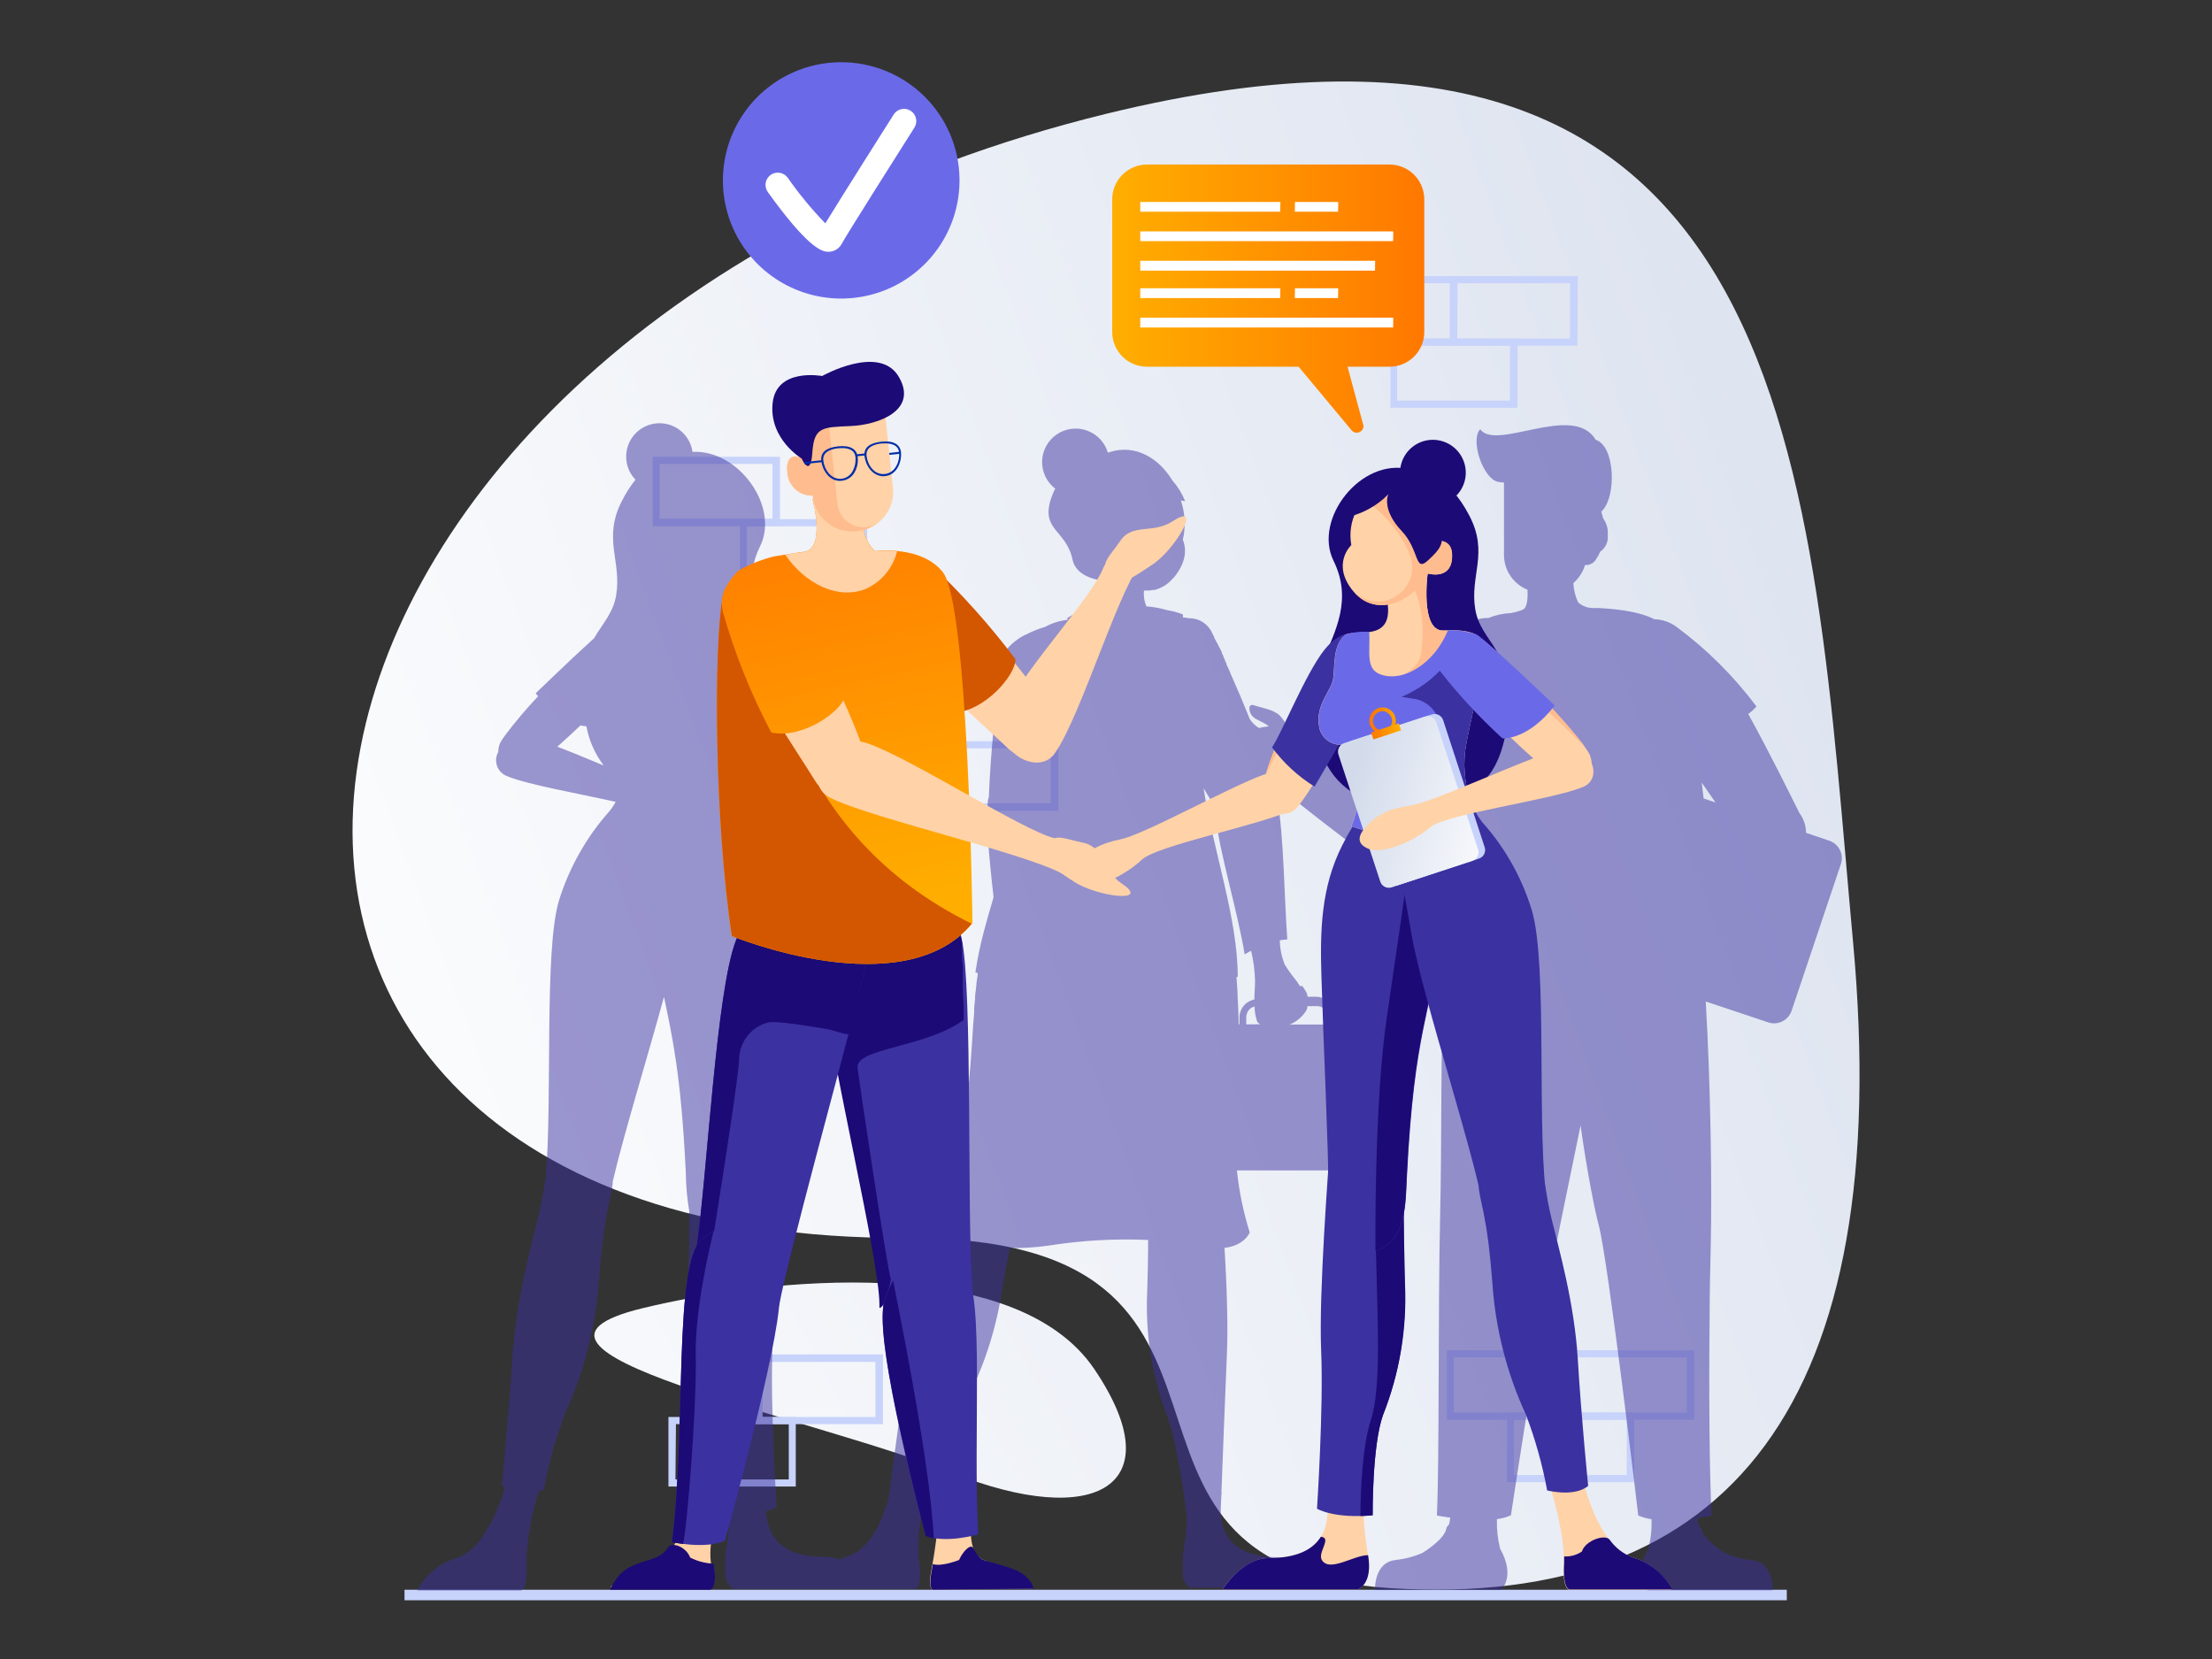 <?xml version="1.0" encoding="UTF-8"?> <svg xmlns="http://www.w3.org/2000/svg" width="640" height="480" viewBox="0 0 640 480" fill="none"><rect x="0" y="0" width="640" height="480" fill="#333333" stroke="none"/><g clip-path="url(#clip0_11_5064)"><path d="M516.978 459.957H117.037V463H516.978V459.957Z" fill="#C8D3FB"></path><path d="M104.35 216.154C89.618 293.06 144.392 358.662 261.711 358.162C379.029 357.662 304.582 453.522 402.554 459.522C500.526 465.521 548.359 405.614 536.15 272.584C523.942 139.553 521.853 -16.519 319.946 32.955C192.595 64.147 118.147 144.074 104.35 216.154Z" fill="url(#paint0_linear_11_5064)"></path><path d="M185.892 378.508C222.256 369.683 293.766 362.249 316.66 396.18C339.553 430.112 316.79 442.545 275.573 426.156C234.356 409.766 135.666 390.703 185.892 378.508Z" fill="url(#paint1_linear_11_5064)"></path><path d="M255.465 412.048H218.666V391.876H255.465V412.048ZM220.646 409.983H253.289V394.05H220.646V409.983Z" fill="#C8D3FB"></path><path d="M230.243 430.09H193.4V409.983H230.243V430.09ZM195.424 428.047H228.219V412.048H195.576L195.424 428.047Z" fill="#C8D3FB"></path><path d="M306.214 234.587H269.414V214.459H306.214V234.587ZM271.395 232.414H304.038V216.524H271.395V232.414Z" fill="#C8D3FB"></path><path d="M456.415 100.013H419.724V79.885H456.523L456.415 100.013ZM421.596 97.948H454.238V81.95H421.596V97.948Z" fill="#C8D3FB"></path><path d="M421.639 100.013H384.905V79.885H421.704L421.639 100.013ZM386.82 97.948H419.463V81.95H386.82V97.948Z" fill="#C8D3FB"></path><path d="M439.049 117.99H402.314V97.948H439.114L439.049 117.99ZM404.23 115.925H436.872V100.013H404.23V115.925Z" fill="#C8D3FB"></path><path d="M225.673 152.269H188.852V132.162H225.673V152.269ZM190.854 150.095H223.497V134.227H190.854V150.095Z" fill="#C8D3FB"></path><path d="M250.895 170.333H214.096V150.204H250.895V170.333ZM216.076 168.159H248.719V152.269H216.076V168.159Z" fill="#C8D3FB"></path><path d="M490.211 410.788H453.411V390.659H490.211V410.788ZM455.392 408.723H488.035V392.724H455.392V408.723Z" fill="#C8D3FB"></path><path d="M455.435 410.788H418.636V390.659H455.435V410.788ZM420.616 408.723H453.259V392.724H420.616V408.723Z" fill="#C8D3FB"></path><path d="M472.845 428.83H436.045V408.701H472.845V428.83ZM438.026 426.765H470.669V410.788H438.026V426.765Z" fill="#C8D3FB"></path><path opacity="0.5" d="M529.186 243.217L525.726 242.043L522.549 240.978C522.538 238.91 521.867 236.9 520.634 235.239C517.957 229.892 511.777 217.35 505.814 206.568C506.701 205.956 507.499 205.224 508.186 204.394C501.634 195.614 493.825 187.843 485.01 181.331C483.153 179.98 480.93 179.222 478.633 179.158C473.585 176.571 465.794 176.093 462.225 175.919H460.789C459.25 175.892 457.77 175.322 456.61 174.31C455.78 172.551 455.306 170.645 455.218 168.702C456.819 167.321 457.989 165.511 458.591 163.485C459.179 163.53 459.769 163.421 460.303 163.169C460.837 162.918 461.297 162.532 461.637 162.051C462.165 161.285 462.617 160.469 462.987 159.616C463.749 159.096 464.354 158.377 464.738 157.538C465.121 156.7 465.268 155.772 465.163 154.856C465.334 153.135 464.87 151.411 463.857 150.008C463.661 149.204 463.465 148.552 463.313 148.03C467.84 143.857 467.317 128.945 461.681 127.25C455.283 116.381 432.825 130.684 428.276 124.185C425.339 127.25 428.995 138.357 433.347 139.401C433.945 139.505 434.548 139.578 435.153 139.618V160.747C435.193 162.875 435.858 164.945 437.065 166.699C438.272 168.453 439.968 169.815 441.943 170.615C442.095 172.789 441.943 175.81 440.594 176.397C439.486 176.844 438.333 177.172 437.155 177.375C434.912 177.472 432.703 177.958 430.627 178.81C428.831 178.747 427.052 179.171 425.477 180.036C423.903 180.901 422.592 182.174 421.683 183.723C420.507 185.896 411.672 200.025 408.843 212.611C409.929 213.664 411.126 214.597 412.412 215.393C410.671 221.762 408.93 228.631 407.559 234.631C395.721 227.87 380.357 219.415 375.199 216.415C374.887 215.613 374.531 214.83 374.133 214.067C374.133 214.067 374.133 213.937 374.133 213.872C373.35 211.331 372.029 208.988 370.259 207.003C368.301 205.199 364.993 204.829 362.555 203.981C362.429 203.948 362.297 203.944 362.169 203.97C362.041 203.996 361.921 204.051 361.818 204.131C361.714 204.211 361.631 204.313 361.574 204.431C361.517 204.548 361.488 204.677 361.489 204.807C361.489 208.329 365.08 208.285 367.104 210.176C366.142 210.245 365.188 210.398 364.253 210.633C363.204 209.981 362.307 209.114 361.62 208.09C359.966 203.938 358.203 199.764 356.506 195.96L355.983 194.808V194.656C355.613 193.852 355.265 193.069 354.895 192.309V192.113L354.438 191.157V191.004C354.264 190.635 354.09 190.287 353.938 189.939V189.787L353.502 188.939C353.506 188.86 353.506 188.78 353.502 188.7C353.35 188.396 353.22 188.113 353.067 187.831L352.61 186.94L352.501 186.722L352.175 186.07L352.044 185.874C351.924 185.605 351.786 185.343 351.631 185.092C351.5 184.896 351.392 184.679 351.283 184.483C351.276 184.418 351.276 184.353 351.283 184.288C351.283 184.114 351.065 183.94 350.978 183.766V183.636C350.848 183.44 350.739 183.244 350.63 183.049V182.918L350.369 182.527V182.397L350.042 181.962C349.363 180.978 348.447 180.18 347.378 179.64C346.31 179.101 345.124 178.838 343.927 178.875C343.376 178.748 342.816 178.668 342.252 178.636C342.272 178.347 342.272 178.056 342.252 177.767C340.794 177.212 339.285 176.804 337.747 176.549C335.768 175.966 333.733 175.594 331.675 175.441C331.066 173.993 330.827 172.417 330.979 170.854H330.5H331.022H332.067H332.589L333.634 170.68H334.156C334.489 170.584 334.816 170.468 335.135 170.333L335.658 170.137C335.978 169.987 336.291 169.82 336.593 169.637C336.767 169.556 336.935 169.461 337.094 169.354C337.399 169.159 337.682 168.92 337.986 168.681L338.465 168.268C338.748 168.007 339.009 167.724 339.27 167.442L339.597 167.094C339.749 166.92 339.901 166.768 340.054 166.572C343.405 162.225 343.209 158.529 342.23 156.138C343.097 152.384 342.901 148.463 341.664 144.813C342.447 144.965 342.904 145.009 342.904 145.009C342.022 142.813 340.771 140.784 339.205 139.009C335.331 132.619 328.585 128.402 321.034 130.815L320.533 130.967C320.102 129.498 319.328 128.153 318.277 127.04C317.225 125.928 315.924 125.079 314.481 124.565C313.038 124.051 311.493 123.886 309.974 124.082C308.455 124.278 307.003 124.831 305.739 125.696C304.474 126.56 303.433 127.711 302.699 129.054C301.966 130.398 301.561 131.896 301.518 133.425C301.475 134.955 301.795 136.473 302.453 137.856C303.11 139.238 304.086 140.445 305.3 141.379C305.191 141.574 305.104 141.748 305.017 141.944C299.838 153.53 308.39 152.617 310.327 161.942C311.045 165.355 314.375 167.289 318.618 167.941C318.866 170.484 318.675 173.05 318.052 175.528C316.268 175.789 315.158 176.028 315.158 176.028C312.879 176.617 310.711 177.571 308.738 178.853L308.978 179.332C306.685 179.546 304.461 180.234 302.449 181.353C300.397 181.95 298.414 182.759 296.53 183.766H296.399C295.92 184.027 295.485 184.288 295.05 184.57L294.702 184.788L293.418 185.744L293.2 185.94C292.839 186.229 292.498 186.541 292.177 186.874L292.003 187.07C291.668 187.421 291.362 187.799 291.089 188.2L290.937 188.461C290.674 188.86 290.448 189.282 290.262 189.722C290.262 189.874 290.132 190.113 290.066 190.396C290.074 190.548 290.074 190.7 290.066 190.852C290.066 190.852 290.066 190.983 290.066 191.026C287.959 204.137 286.637 217.362 286.106 230.631C285.979 230.954 285.884 231.289 285.823 231.631C285.517 234.957 285.517 238.304 285.823 241.63C285.823 241.869 285.823 242.108 285.823 242.325C286.171 247.455 286.78 253.542 287.477 259.585C287.063 260.954 286.672 262.302 286.302 263.65C286.171 264.041 286.062 264.41 285.953 264.802C285.518 266.323 285.127 267.823 284.713 269.323C283.649 273.286 282.814 277.307 282.21 281.365L282.863 281.517C282.863 281.713 282.863 281.909 282.863 282.126C282.733 282.93 282.602 283.778 282.493 284.626V285.039C282.363 286.039 282.232 287.082 282.123 288.147C282.123 288.43 282.123 288.712 282.123 288.995C282.036 289.821 281.949 290.669 281.862 291.538V292.538C281.862 293.69 281.666 294.864 281.601 296.103C280.339 317.84 277.945 340.468 272.243 353.902V354.032L272.483 354.336C272.514 354.396 272.559 354.449 272.613 354.488C272.613 354.641 272.853 354.771 273.005 354.945V355.075C268.389 367.096 264.956 379.538 262.755 392.224C260.579 407.44 257.511 430.329 257.119 433.394L256.88 434.22C256.88 434.394 256.88 434.568 256.727 434.742C256.575 434.915 256.444 435.611 256.292 436.067C255.533 438.382 254.564 440.623 253.398 442.762L253.267 442.98C253.028 443.393 252.788 443.784 252.527 444.175L252.288 444.567C252.135 444.806 251.94 445.023 251.765 445.262C251.591 445.501 251.156 446.066 250.83 446.458L250.416 446.892C250.106 447.228 249.779 447.547 249.437 447.849L248.936 448.262C248.584 448.547 248.214 448.809 247.827 449.044L247.348 449.349C246.798 449.658 246.223 449.92 245.629 450.131C244.723 450.45 243.837 450.82 242.974 451.24C241.718 450.719 240.373 450.446 239.013 450.436C237.99 450.436 237.011 450.436 236.097 450.327H235.226L233.485 450.11C233.192 450.059 232.902 449.994 232.615 449.914C232.114 449.805 231.614 449.718 231.179 449.588L230.395 449.305C229.973 449.187 229.559 449.042 229.155 448.871L228.48 448.545L227.436 447.979C227.232 447.862 227.035 447.731 226.848 447.588C226.543 447.371 226.239 447.175 225.956 446.936L225.477 446.479C225.214 446.25 224.967 446.003 224.737 445.74C224.585 445.588 224.476 445.414 224.324 445.24C224.171 445.067 223.91 444.697 223.736 444.414C222.427 442.239 221.715 439.757 221.669 437.22C222.731 436.962 223.755 436.568 224.715 436.046C224.715 436.046 222.779 406.505 223.519 389.637C224.128 376.052 222.365 349.163 221.516 337.142C221.973 318.144 222.887 299.168 223.475 280.148C223.888 266.541 223.649 253.89 217.425 241.456C216.468 239.565 215.488 237.674 214.379 235.913H214.661C214.013 234.326 213.489 232.691 213.095 231.022L214.923 225.523C216.554 224.375 218.019 223.007 219.275 221.458L220.668 224.545L221.255 224.24C222.33 226.487 223.544 228.665 224.89 230.761C225.436 231.715 226.179 232.543 227.068 233.19C227.957 233.838 228.974 234.29 230.05 234.518C231.127 234.746 232.24 234.744 233.315 234.512C234.391 234.281 235.406 233.825 236.293 233.174C244.388 227.957 266.215 209.394 271.786 204.568L272.505 204.155C275.072 202.829 276.857 203.851 280.165 201.003C282.472 198.96 278.772 193.613 286.128 192.613C287.825 192.374 288.304 191.178 285.91 191.07C281.005 191.055 276.181 192.321 271.917 194.743C271.003 195.265 272.853 187.7 271.134 189.396C268.805 191.7 268.957 192.374 268.522 195.917C268.522 195.917 268.74 197.873 264.474 200.743L263.843 201.243C258.751 205.59 244.41 212.785 234.443 218.437C234.443 218.284 234.443 218.132 234.443 217.958L234.138 216.871C234.008 216.372 233.899 215.893 233.747 215.35V215.176L234.443 214.415C232.071 210.068 226.979 192.135 222.213 184.483C221.908 184.005 221.603 183.57 221.299 183.157C217.86 175.223 215.336 167.311 219.95 157.964C225.542 146.596 213.682 130.01 200.364 130.749C200.032 128.382 198.831 126.222 196.994 124.691C195.156 123.159 192.814 122.365 190.423 122.462C188.031 122.56 185.762 123.542 184.056 125.219C182.35 126.895 181.329 129.145 181.192 131.532C181.104 132.862 181.297 134.195 181.758 135.446C182.219 136.697 182.938 137.837 183.868 138.792C182.415 140.619 181.146 142.584 180.082 144.661C174.206 155.79 179.951 162.268 178.276 172.224C177.449 177.267 174.402 180.375 171.878 184.657C164.957 190.939 154.99 200.59 154.99 200.59L155.687 201.46C152.214 205.135 148.952 209.003 145.916 213.046C145.947 212.992 145.992 212.947 146.046 212.915C145.506 213.589 145.039 214.317 144.653 215.089C144.335 215.885 144.165 216.732 144.153 217.589C143.815 218.193 143.609 218.862 143.548 219.551C143.488 220.24 143.575 220.935 143.803 221.588C144.032 222.241 144.396 222.839 144.873 223.341C145.35 223.843 145.927 224.239 146.568 224.501C152.379 226.979 167.003 229.501 178.123 232C177.62 232.968 177.015 233.879 176.317 234.718C169.665 242.206 164.687 251.024 161.715 260.585C157.362 275.257 159.908 318.036 157.863 341.012C157.21 344.881 156.775 347.663 155.839 351.489C153.663 360.444 149.31 376.225 148.244 392.789C147.178 409.353 145.219 429.742 145.219 429.742C145.473 429.988 145.759 430.2 146.068 430.372C144.582 435.901 142.121 441.12 138.799 445.784C138.429 446.24 138.059 446.675 137.69 447.066L137.254 447.523L136.188 448.458L135.666 448.871C135.303 449.151 134.925 449.412 134.534 449.653L134.012 449.957C133.445 450.262 132.856 450.524 132.249 450.74C129.79 451.463 127.501 452.67 125.517 454.291C123.532 455.911 121.892 457.911 120.693 460.174H150.377C150.377 460.174 152.858 461 152.335 452.262C152.335 451.696 152.335 451.131 152.335 450.523C152.73 444.017 153.929 437.584 155.904 431.372L157.297 431.111C158.696 423.51 160.787 416.053 163.543 408.831C169.141 396.616 172.452 383.48 173.314 370.074C174.794 350.902 176.535 348.141 177.253 342.62C177.296 342.405 177.296 342.183 177.253 341.968C180.408 328.426 187.241 306.189 192.116 288.43C194.292 299.016 197.078 310.536 198.427 339.338C198.468 343.068 198.803 346.789 199.428 350.467V351.424C199.428 355.206 199.428 360.749 199.102 370.53C198.437 383.654 200.573 396.769 205.369 409.005C208.59 418.091 208.394 438.393 208.394 438.393L210.331 438.545H211.071C210.978 442.127 210.6 445.696 209.939 449.218L209.809 450.066C209.809 450.218 209.809 450.327 209.809 450.479C209.809 450.631 209.809 450.979 209.809 451.218V451.979C209.809 452.196 209.809 452.435 209.809 452.631C209.809 452.827 209.809 453.088 209.809 453.327C209.794 453.718 209.794 454.109 209.809 454.5C209.809 454.674 209.809 454.848 209.809 455.022C209.809 455.196 209.809 455.37 209.809 455.544C209.796 455.696 209.796 455.848 209.809 456L209.939 456.457C209.963 456.59 209.999 456.721 210.048 456.848C210.048 457 210.048 457.131 210.2 457.261C210.26 457.365 210.311 457.474 210.353 457.587L210.527 457.913C210.527 458.022 210.527 458.109 210.679 458.196L210.875 458.478L211.027 458.717L211.223 458.935L211.397 459.13L211.571 459.326L211.724 459.456L211.919 459.609H212.05L212.224 459.739H212.376H234.595H264.496C264.496 459.739 267.064 460.565 265.911 451.783C265.911 451.196 265.78 450.61 265.758 450.023C265.615 445.313 266.009 440.601 266.934 435.98C266.934 435.785 271.961 419.2 276.705 410.505C283.44 399.102 287.917 386.513 289.892 373.421C290.763 368.183 291.546 364.227 292.264 361.097C295.903 361.154 299.541 360.928 303.145 360.423C312.742 358.894 322.467 358.334 332.176 358.749C332.176 359.749 332.176 360.923 332.176 362.053C332.176 365.031 332.045 368.726 331.936 373.421C331.297 386.071 333.359 398.712 337.986 410.505C341.076 419.2 343.427 439.024 343.427 439.024C343.339 442.46 342.975 445.884 342.339 449.262L342.208 450.088V450.479C342.208 450.718 342.208 450.957 342.208 451.196C342.208 451.436 342.208 451.696 342.208 451.914C342.208 452.131 342.208 452.348 342.208 452.566V453.218C342.197 453.406 342.197 453.595 342.208 453.783C342.208 453.979 342.208 454.174 342.208 454.348V454.87C342.208 455.044 342.208 455.196 342.208 455.37C342.208 455.544 342.208 455.653 342.208 455.805L342.339 456.239C342.329 456.37 342.329 456.5 342.339 456.631C342.339 456.761 342.339 456.87 342.491 457L342.621 457.326L342.796 457.652L342.948 457.913L343.122 458.196L343.296 458.413C343.342 458.495 343.401 458.568 343.47 458.63L343.623 458.804L343.797 458.978L343.949 459.13L344.123 459.261H344.254L344.406 459.37H344.537H382.816C382.816 459.37 377.288 450.544 369.911 450.544C368.932 450.544 367.974 450.544 367.082 450.436L366.298 450.327L364.579 450.11L363.752 449.936C363.274 449.827 362.795 449.74 362.36 449.61L361.62 449.349C361.212 449.23 360.812 449.085 360.423 448.914C360.199 448.818 359.981 448.71 359.77 448.588C359.422 448.414 359.074 448.262 358.747 448.066L358.181 447.675C357.898 447.479 357.594 447.284 357.333 447.066L356.854 446.61C356.614 446.393 356.375 446.153 356.157 445.914L355.766 445.414L355.2 444.632C353.913 442.498 353.222 440.058 353.198 437.567C353.198 437.154 353.198 435.611 353.35 433.22C353.35 432.763 353.35 432.307 353.524 431.85H353.394C353.764 422.417 354.46 403.592 354.982 391.789C355.33 384.116 354.982 372.052 354.286 361.053C360.227 360.336 361.576 356.575 361.576 356.575C359.75 350.735 358.511 344.728 357.877 338.642H396.504H399.442C399.947 338.628 400.444 338.514 400.905 338.308C401.366 338.101 401.781 337.805 402.127 337.438C402.473 337.07 402.742 336.637 402.92 336.165C403.098 335.693 403.181 335.19 403.163 334.686V318.97C403.695 318.588 404.128 318.085 404.427 317.503C404.725 316.921 404.882 316.277 404.882 315.623V313.623V299.407C404.874 298.924 404.77 298.448 404.578 298.006C404.385 297.563 404.107 297.163 403.759 296.828C403.412 296.493 403.001 296.23 402.552 296.053C402.102 295.876 401.622 295.79 401.139 295.799H385.906V293.82C385.913 292.398 385.385 291.025 384.426 289.973C383.97 289.475 383.415 289.077 382.797 288.804C382.179 288.531 381.511 288.389 380.835 288.386H378.376C378.328 288.231 378.27 288.078 378.202 287.93C378.202 287.93 378.202 287.712 378.202 287.625C378.202 287.538 378.05 287.299 377.963 287.147L377.811 286.843L377.528 286.365L377.332 286.06L377.005 285.56L376.788 285.256L376.2 285.365L376.004 285.104C375.857 284.885 375.697 284.674 375.526 284.474V284.365L374.524 283.061L374.002 282.387L373.741 282.061L373.306 281.452L373.045 281.104L372.566 280.409L372.37 280.104L371.717 279.083C370.81 276.851 370.323 274.47 370.281 272.062C371 271.93 371.727 271.843 372.457 271.801C371.608 260.78 371.456 241.217 369.541 231.261C369.178 229.357 368.698 227.477 368.105 225.631C368.59 226.477 369.241 227.217 370.02 227.805C375.025 231.718 401.139 253.02 409.67 256.302C412.445 257.471 415.566 257.518 418.375 256.433C416.938 271.105 414.632 283.582 414.632 283.582C414.632 283.582 415.72 283.843 417.722 284.191C416.764 304.602 417.2 329.208 416.677 351.706C416.024 379.508 416.503 421.265 415.742 438.48C415.742 438.48 417.308 438.806 419.615 439.111C419.533 439.8 419.402 440.483 419.223 441.154C419.015 441.3 418.837 441.488 418.703 441.704C418.568 441.921 418.479 442.163 418.44 442.415C417.7 445.588 411.803 449.153 411.498 449.349C409.084 450.379 406.533 451.053 403.925 451.349C397.396 451.957 397.853 460.043 397.853 460.043H434.283C434.283 460.043 438.635 456.261 434.022 448.066C433.323 445.275 433.015 442.4 433.108 439.524C434.506 439.364 435.871 438.99 437.155 438.415C437.155 438.415 443.009 399.875 447.231 375.378C449.407 364.053 453.977 341.685 457.307 325.643C459.265 339.468 461.507 350.598 462.53 354.336C465.25 364.227 473.998 438.48 473.998 438.48C475.219 439.013 476.508 439.371 477.828 439.545C477.944 442.437 477.636 445.329 476.914 448.132C472.279 456.326 476.653 460.109 476.653 460.109H512.865C512.865 460.109 513.365 452.022 506.793 451.414C504.185 451.118 501.634 450.445 499.22 449.414C498.937 449.24 493.018 445.653 492.278 442.48C492.236 442.226 492.142 441.984 492.004 441.768C491.866 441.551 491.685 441.364 491.473 441.219C491.312 440.56 491.189 439.892 491.103 439.219C493.54 438.893 495.194 438.567 495.194 438.567C494.585 425.177 494.411 402.875 494.65 380.616C494.65 374.095 494.824 367.4 494.955 361.053C495.368 343.381 494.955 314.188 493.519 289.756L501.527 292.429L511.581 295.799C512.248 296.024 512.953 296.115 513.656 296.067C514.359 296.02 515.045 295.834 515.676 295.521C516.307 295.208 516.869 294.774 517.332 294.243C517.794 293.713 518.147 293.096 518.371 292.429L532.56 250.194C532.815 249.516 532.931 248.793 532.898 248.069C532.866 247.345 532.686 246.636 532.371 245.983C532.056 245.33 531.611 244.749 531.063 244.273C530.516 243.798 529.877 243.438 529.186 243.217ZM167.939 209.894C168.505 210.018 169.079 210.097 169.658 210.133C170.423 214.252 172.137 218.136 174.663 221.48C169.962 219.523 165.262 217.567 161.258 216.045C163.282 214.263 165.567 212.133 167.939 209.894ZM377.702 292.734C377.902 292.468 378.064 292.175 378.18 291.864C378.18 291.864 378.18 291.669 378.18 291.582C378.241 291.425 378.292 291.266 378.333 291.103H381.184C381.609 291.117 382.028 291.215 382.417 291.391C382.805 291.567 383.154 291.817 383.445 292.128C383.736 292.439 383.963 292.804 384.113 293.203C384.262 293.601 384.332 294.025 384.317 294.451V296.429H373.132C374.993 295.685 376.586 294.397 377.702 292.734ZM358.617 294.407V296.364H358.377C358.377 293.581 358.181 290.843 358.072 288.234C358.072 286.321 357.855 284.474 357.746 282.735L358.116 282.582C358.116 265.758 351.109 246.412 348.258 228.24V228.11C349.651 230.457 350.956 232.457 352.066 234.239C351.905 235.143 351.854 236.062 351.914 236.978C352.523 245.412 358.051 263.519 360.118 276.105L361.968 275.083C362.682 277.965 363.069 280.918 363.121 283.887C363.121 285.778 362.925 287.56 362.925 289.19C361.713 289.427 360.621 290.077 359.835 291.028C359.05 291.98 358.619 293.174 358.617 294.407ZM360.575 296.385V294.407C360.57 293.531 360.896 292.685 361.489 292.038C361.902 291.628 362.423 291.342 362.991 291.212C363.005 292.691 363.255 294.159 363.731 295.559C363.95 295.898 364.259 296.169 364.623 296.342L360.575 296.385ZM492.909 231.022C492.735 229.501 492.561 227.957 492.365 226.436C493.693 228.37 495.02 230.305 496.348 232.174L492.909 231.022Z" fill="#3B31A1"></path><path d="M256.335 180.179C260.427 188.591 286.432 211.459 291.481 216.371C297.596 222.306 307.128 217.719 305.822 210.024C304.734 203.503 276.117 170.463 271.895 167.376C264.257 161.811 251.2 169.658 256.335 180.179Z" fill="#FFD2A7"></path><path d="M275.812 206.22C267.287 196.89 259.767 186.69 253.376 175.789C248.262 165.268 261.297 157.421 268.936 162.985C277.997 171.498 286.311 180.77 293.788 190.7C293.94 195.33 284.8 205.894 275.812 206.22Z" fill="#D35600"></path><path d="M339.401 150.748C333.503 154.617 327.736 151.27 324.167 156.443C320.598 161.616 318.205 162.964 320.903 166.616C323.602 170.268 326.692 167.768 333.373 163.399C340.054 159.03 348.149 145.031 339.401 150.748Z" fill="#FFD2A7"></path><path d="M305.169 217.981C312.938 207.112 324.755 166.747 331.284 161.769C333.177 160.334 321.904 157.421 319.119 164.529C315.593 173.202 297.422 192.483 291.329 204.46C285.235 216.437 300.033 225.284 305.169 217.981Z" fill="#FFD2A7"></path><path d="M278.272 271.736C276.373 262.868 271.9 254.755 265.41 248.412C261.254 244.891 249.633 245.239 244.932 254.934C240.232 264.628 238.404 270.41 239.818 287.778C241.233 305.146 255.53 364.423 255.552 377.443C255.574 390.464 282.667 389.051 281.231 370.4C279.795 351.75 281.405 286.43 278.272 271.736Z" fill="#3B31A1"></path><path d="M239.427 275.452C239.592 268.271 241.48 261.234 244.932 254.933C246.031 252.646 247.694 250.676 249.765 249.209C251.836 247.741 254.247 246.823 256.771 246.542H257.62H258.338C259.062 246.495 259.789 246.495 260.514 246.542C261.371 246.664 262.216 246.86 263.038 247.129L264.126 247.607L264.605 247.868C264.911 248.048 265.202 248.252 265.476 248.477L266.02 248.977L266.346 249.303L266.477 249.412L266.738 249.694L266.89 249.846L267.173 250.151L267.304 250.303L268.218 251.324L268.37 251.498C268.37 251.629 268.588 251.781 268.718 251.911L268.87 252.129L269.24 252.585L269.393 252.781C269.741 253.216 270.089 253.694 270.459 254.194L270.59 254.411L271.003 254.976L271.177 255.237L271.569 255.846L271.721 256.085C272.091 256.65 272.461 257.237 272.831 257.867C272.874 257.959 272.925 258.046 272.983 258.128L273.375 258.824L273.549 259.15C273.68 259.389 273.81 259.628 273.919 259.867C274.028 260.106 273.919 260.063 274.093 260.171L274.616 261.193C274.79 261.541 274.942 261.889 275.116 262.258C275.158 262.371 275.209 262.48 275.268 262.584L275.617 263.388L275.769 263.78C275.878 264.041 276.008 264.323 276.095 264.606C276.155 264.717 276.206 264.834 276.248 264.953C276.4 265.345 276.552 265.736 276.683 266.149C276.835 266.562 276.966 266.975 277.096 267.388L277.227 267.779L277.488 268.671C277.542 268.82 277.585 268.972 277.619 269.127L277.88 270.018C277.87 270.163 277.87 270.308 277.88 270.453C277.88 270.888 278.076 271.322 278.185 271.779C278.185 272.018 278.185 272.301 278.337 272.561V272.844C278.337 273.04 278.337 273.235 278.337 273.453V273.8C278.337 274.018 278.337 274.213 278.337 274.431C278.348 274.561 278.348 274.692 278.337 274.822C278.349 275.054 278.349 275.286 278.337 275.518V275.909C278.337 276.17 278.337 276.452 278.337 276.735C278.337 277.018 278.337 276.931 278.337 277.039C278.337 277.844 278.511 278.713 278.576 279.604C278.576 279.604 278.576 279.8 278.576 279.887C278.576 279.974 278.576 280.626 278.576 280.995V281.365V282.495C278.588 282.618 278.588 282.742 278.576 282.865C278.576 283.256 278.576 283.669 278.576 284.082C278.566 284.183 278.566 284.285 278.576 284.386V285.93C278.576 287.625 278.75 289.386 278.816 291.255V291.386V293.125V293.255V295.124C267.304 303.319 247.478 303.167 248.11 309.014C248.392 311.645 256.814 367.965 257.772 370.161C257.772 370.4 256.249 378.464 254.442 378.399C254.421 378.051 254.421 377.703 254.442 377.356C254.442 364.552 240.471 306.928 238.774 288.56V287.734C238.578 285.017 238.447 282.582 238.382 280.365C239.383 278.583 239.383 276.974 239.427 275.452Z" fill="#1C0A76"></path><path d="M212.986 271.975C216.582 262.855 222.375 254.761 229.851 248.412C234.617 244.782 246.173 244.934 249.176 254.52C252.179 264.106 252.897 269.931 248.567 287.365C244.236 304.798 227.806 364.314 225.499 377.378C223.192 390.441 198.71 380.116 201.561 361.01C204.629 339.859 207.197 286.756 212.986 271.975Z" fill="#3B31A1"></path><path d="M239.709 297.821C233.66 296.821 224.215 295.212 222.017 295.886C219.738 296.523 217.72 297.866 216.254 299.722C214.788 301.577 213.948 303.849 213.856 306.211C213.856 311.906 204.912 366.662 204.934 366.901C203.653 365.886 202.439 364.79 201.3 363.618C201.32 362.76 201.393 361.903 201.517 361.054C204.629 339.947 207.197 286.843 212.942 272.062C216.422 263.331 221.874 255.52 228.872 249.238C229.183 248.959 229.51 248.698 229.851 248.456C234.617 244.826 246.173 244.978 249.176 254.564C252.179 264.15 252.897 269.975 248.566 287.409C248.349 288.256 248.566 295.234 247.587 297.929C246.608 300.625 242.647 298.407 239.709 297.821Z" fill="#1C0A76"></path><path d="M190.44 450.893C196.708 448.719 198.231 439.133 198.862 433.503L208.046 436.807C208.046 436.807 204.412 446.523 205.87 453.153C207.328 459.783 205.326 459.153 205.326 459.153H176.578C180.805 455.787 185.468 453.008 190.44 450.893Z" fill="#FFD2A7"></path><path d="M176.578 459.891H205.152C205.152 459.891 206.196 460.239 206.61 458.087C206.939 456.789 206.939 455.429 206.61 454.131C206.61 453.566 206.479 453 206.435 452.414C204.086 452.322 201.784 451.721 199.689 450.653C198.514 447.479 194.358 446.045 193.313 447.675C191.594 450.588 188.025 451.24 185.566 452.022C180.147 453.848 178.82 455.935 177.536 458.022C177.159 458.614 176.839 459.24 176.578 459.891Z" fill="#1C0A76"></path><path d="M176.578 459.891H205.152C205.152 459.891 206.196 460.239 206.61 458.087H177.536C177.163 458.658 176.842 459.262 176.578 459.891Z" fill="#1C0A76"></path><path d="M203.084 358.488C194.793 365.249 198.579 413.831 194.379 446.154C194.379 446.154 203.976 448.327 209.765 445.784C209.765 445.784 225.521 388.942 225.521 375.704C225.542 352.445 211.963 351.25 203.084 358.488Z" fill="#3B31A1"></path><path d="M285.083 451.544C278.772 449.371 281.645 439.372 280.948 433.698L271.743 437.089C271.304 442.723 270.578 448.332 269.567 453.892C268.196 460.543 270.176 459.891 270.176 459.891L298.902 459.609C294.675 456.318 290.028 453.606 285.083 451.544Z" fill="#FFD2A7"></path><path d="M285.083 451.544C283.168 450.958 282.711 449.697 281.558 447.871C280.818 446.588 278.598 448.827 277.488 451.349C277.488 451.349 272.526 453.37 269.871 452.544C269.832 452.997 269.767 453.447 269.676 453.892C268.305 460.544 270.285 459.891 270.285 459.891L299.011 459.609C297.531 454.196 291.155 453.414 285.083 451.544Z" fill="#1C0A76"></path><path d="M269.197 458.174C269.327 460.196 270.285 459.891 270.285 459.891L299.011 459.609C298.865 459.002 298.622 458.422 298.292 457.892L269.197 458.174Z" fill="#1C0A76"></path><path d="M279.468 368.574C284.778 374.443 281.514 414.787 283.016 443.936C283.016 443.936 273.353 446.762 267.782 444.262C267.782 444.262 252.549 388.159 255.835 376.551C260.296 361.009 272.352 360.705 279.468 368.574Z" fill="#3B31A1"></path><path d="M255.857 376.66C256.455 374.518 257.317 372.459 258.425 370.53C258.425 371.269 268.957 420.808 270.176 445.088C269.658 445.004 269.148 444.873 268.653 444.697L267.804 444.371C267.804 444.371 262.973 426.047 259.099 407.418C256.357 394.05 254.464 381.421 255.857 376.66Z" fill="#1C0A76"></path><path d="M203.084 358.488C204.128 357.657 205.251 356.929 206.435 356.314C205.326 360.771 200.995 379.225 201.3 392.398C201.604 407.07 198.819 442.023 197.622 446.74C195.707 446.501 194.401 446.219 194.401 446.219C198.579 413.831 194.793 365.248 203.084 358.488Z" fill="#1C0A76"></path><path d="M211.724 270.823C211.724 270.823 261.471 291.299 281.362 267.084C281.362 267.084 280.295 175.049 272.809 165.572C266.564 157.638 253.224 159.464 253.224 159.464C253.224 159.464 249.198 156.638 249.894 149.465C251.613 131.923 235.139 144.465 235.139 144.465C235.139 144.465 239.035 159.008 232.463 159.681C230.287 159.921 226.957 160.551 223.867 161.007C220.373 161.89 217.009 163.22 213.856 164.963C211.983 166.664 210.499 168.747 209.504 171.072C209.44 171.256 209.39 171.445 209.352 171.637C209.352 171.919 209.221 172.245 209.156 172.571C206.457 186.853 206.675 237.543 211.724 270.823Z" fill="url(#paint2_linear_11_5064)"></path><path d="M209.112 172.615C209.112 172.289 209.243 171.963 209.308 171.68C209.346 171.489 209.397 171.3 209.46 171.115C209.46 170.898 217.208 163.985 220.341 178.31C223.475 192.635 228.741 241.478 281.144 267.258C261.254 291.169 211.745 270.823 211.745 270.823C206.675 237.543 206.457 186.853 209.112 172.615Z" fill="#D35600"></path><path d="M235.575 146.465C235.335 145.27 235.118 144.465 235.118 144.465C235.118 144.465 248.349 134.379 249.872 144.944L235.575 146.465Z" fill="url(#paint3_linear_11_5064)"></path><path d="M227.218 160.529C233.181 169.224 242.712 173.571 250.525 170.376C252.757 169.367 254.73 167.865 256.295 165.982C257.86 164.099 258.975 161.885 259.556 159.508C257.444 159.281 255.314 159.281 253.202 159.508C253.202 159.508 249.176 156.682 249.872 149.487C251.591 131.967 235.118 144.509 235.118 144.509C235.118 144.509 239.013 159.051 232.441 159.725C230.939 159.877 229.133 160.138 227.218 160.529Z" fill="#FFD2A7"></path><path d="M255.052 131.858L254.986 131.293L260.383 130.706L260.449 131.271L255.052 131.858Z" fill="#002DAA"></path><path d="M256.205 120.838L258.381 141.401C258.622 144.407 257.66 147.385 255.706 149.683C253.752 151.981 250.965 153.411 247.957 153.661C244.968 154.056 241.944 153.25 239.549 151.42C237.154 149.59 235.584 146.886 235.183 143.901V143.401C233.345 143.48 231.548 142.845 230.168 141.629C228.789 140.414 227.934 138.711 227.784 136.88C227.044 130.141 231.766 132.402 231.766 132.402L230.809 123.512L256.205 120.838Z" fill="#FFD2A7"></path><path d="M231.745 132.446L230.787 123.555L239.818 122.599V122.794L242.343 146.096C242.644 148.069 243.71 149.845 245.309 151.04C246.909 152.235 248.915 152.755 250.895 152.487C252.064 152.313 253.174 151.866 254.138 151.183C252.363 152.564 250.237 153.422 248.001 153.661C245.011 154.056 241.987 153.25 239.592 151.42C237.197 149.591 235.627 146.886 235.226 143.901V143.401C233.388 143.48 231.591 142.845 230.212 141.629C228.832 140.414 227.978 138.711 227.827 136.88C227.022 130.185 231.745 132.446 231.745 132.446Z" fill="#FFBC8E"></path><path d="M231.94 132.662C231.94 132.662 234.53 138.488 235.031 131.01C235.531 123.533 237.838 123.62 246.086 123.272C254.333 122.924 265.671 118.642 260.057 109.034C254.442 99.426 237.86 108.795 237.86 108.795C237.86 108.795 224.607 106.295 223.54 116.664C222.474 127.032 231.94 132.662 231.94 132.662Z" fill="#1C0A76"></path><path d="M243.452 139.118C239.927 139.423 237.903 135.88 237.62 133.358C237.337 130.837 239.1 129.511 242.495 129.141C245.89 128.772 247.914 129.88 248.153 132.228C248.328 133.73 248.031 135.249 247.304 136.575C246.93 137.288 246.379 137.893 245.705 138.334C245.031 138.775 244.256 139.038 243.452 139.097V139.118ZM242.843 129.684H242.56C240.384 129.924 237.903 130.728 238.208 133.271C238.513 135.814 240.384 138.792 243.431 138.531C244.129 138.456 244.797 138.207 245.374 137.809C245.952 137.41 246.421 136.874 246.739 136.249C247.378 135.034 247.65 133.66 247.522 132.293C247.283 129.837 244.867 129.511 242.778 129.684H242.843Z" fill="#002DAA"></path><path d="M255.987 137.771C252.462 138.053 250.416 134.532 250.133 132.01C249.85 129.489 251.613 128.163 255.008 127.793C258.403 127.424 260.427 128.511 260.688 130.88C260.949 133.249 259.687 137.401 256.096 137.749L255.987 137.771ZM255.356 128.315H255.073C252.897 128.532 250.438 129.358 250.721 131.902C251.004 134.445 252.897 137.51 256.053 137.14C259.208 136.771 260.405 133.206 260.144 130.88C259.883 128.554 257.445 128.141 255.356 128.315Z" fill="#002DAA"></path><path d="M247.761 132.032L247.696 131.467L250.329 131.185L250.395 131.75L247.761 132.032Z" fill="#002DAA"></path><path d="M232.702 134.249L232.637 133.706L238.034 133.119L238.099 133.684L232.702 134.249Z" fill="#002DAA"></path><path d="M210.81 181.854C212.659 191.027 232.049 219.654 235.705 225.719C240.058 233.001 250.482 230.957 251.178 223.197C251.765 216.568 232.419 177.419 229.111 173.376C223.17 166.051 208.633 170.376 210.81 181.854Z" fill="#FFD2A7"></path><path d="M223.149 211.938C217.251 200.782 212.546 189.037 209.112 176.898C206.805 165.421 221.408 161.117 227.392 168.42C234.015 178.926 239.723 189.98 244.453 201.46C243.452 205.982 231.94 213.916 223.149 211.938Z" fill="url(#paint4_linear_11_5064)"></path><path d="M324.603 255.673C318.749 251.738 319.597 245.13 313.417 243.826C307.237 242.522 305.039 240.891 302.754 244.761C300.469 248.63 303.951 250.543 310.588 254.999C317.225 259.455 333.264 261.455 324.603 255.673Z" fill="#FFD2A7"></path><path d="M239.927 230.675C251.787 236.957 303.624 248.325 309.413 254.216C311.088 255.89 312.547 244.369 305.06 242.521C295.899 240.217 264.083 219.741 251.374 215.198C238.665 210.655 231.897 226.436 239.927 230.675Z" fill="#FFD2A7"></path><path d="M234.595 222.328C234.595 222.328 238.23 228.849 239.622 229.61C241.015 230.371 249.524 221.545 249.524 221.545L248.871 215.024L247.805 213.416C246.986 212.469 245.865 211.835 244.631 211.621C243.397 211.407 242.127 211.626 241.037 212.242C237.403 214.59 234.595 222.328 234.595 222.328Z" fill="#FFD2A7"></path><path d="M304.386 243.087C305.357 243.018 306.331 243.018 307.302 243.087C309.048 244.324 310.335 246.104 310.961 248.149C311.587 250.194 311.517 252.389 310.762 254.39C310.239 253.8 309.648 253.274 308.999 252.825C306.9 250.819 305.162 248.466 303.864 245.869C303.751 244.91 303.933 243.94 304.386 243.087Z" fill="#FFD2A7"></path><path d="M366.995 450.806C383.077 450.806 385.231 441.589 383.795 431.742H394.545C394.302 437.562 394.682 443.392 395.677 449.132C397.483 458.283 392.913 459.848 392.913 459.848H353.742C353.742 459.848 359.465 450.806 366.995 450.806Z" fill="#FFD2A7"></path><path d="M382.511 451.457C381.009 449.284 385.558 444.936 382.163 444.632C379.856 448.349 375.286 450.805 366.93 450.805C359.4 450.805 353.742 459.848 353.742 459.848H392.913C392.913 459.848 397.266 458.37 395.829 449.957C391.716 449.957 384.774 454.913 382.511 451.457Z" fill="#1C0A76"></path><path d="M384.665 333.317C385.754 316.884 406.427 339.838 406.232 344.185C406.036 349.685 405.905 352.25 406.384 371.53C407.018 384.466 404.889 397.389 400.138 409.44C396.961 418.395 397.157 438.415 397.157 438.415C385.949 439.48 381.053 436.524 381.053 436.524C381.053 436.524 382.968 407.375 382.25 390.724C381.532 374.074 384.426 337.186 384.665 333.317Z" fill="#3B31A1"></path><path d="M393.61 438.632C393.61 432.111 394.175 418.373 396.547 411.2C399.725 401.636 398.571 382.464 398.093 361.879C397.614 341.294 402.445 347.424 402.597 341.555C402.597 339.707 399.442 334.751 395.481 330.534C400.922 334.708 406.362 341.881 406.362 344.142C406.166 349.641 406.036 352.206 406.514 371.487C407.113 384.446 404.939 397.385 400.138 409.44C396.961 418.395 397.157 438.415 397.157 438.415C395.895 438.545 394.676 438.611 393.61 438.632Z" fill="#1C0A76"></path><path d="M382.337 282.756C383.012 304.841 384.187 326.817 384.513 348.88C384.622 356.532 390.15 364.64 398.724 361.662C406.906 358.814 406.71 347.837 407.059 340.729C409.235 296.646 414.371 293.625 416.351 271.301C417.591 257.389 424.207 232.87 404.991 231.087C396.025 230.24 391.934 237.608 388.322 244.629C382.163 256.889 381.924 269.344 382.337 282.756Z" fill="#3B31A1"></path><path d="M412.477 268.584L406.906 255.368C406.906 255.368 405.056 268.563 401.27 294.212C397.527 319.536 397.962 360.836 397.962 361.836L398.637 361.662C406.841 358.815 406.645 347.837 406.971 340.729C409.148 296.647 413.892 295.277 415.872 272.975C415.937 272.323 412.368 269.389 412.477 268.584Z" fill="#1C0A76"></path><path d="M472.235 450.566C463.531 447.718 459.483 433.937 457.481 426.655L448.493 430.133C448.493 430.133 452.846 443.588 452.432 452.175C452.019 460.761 454.347 459.978 454.347 459.978H483.639C482.464 457.728 480.849 455.736 478.891 454.119C476.932 452.503 474.669 451.295 472.235 450.566Z" fill="#FFD2A7"></path><path d="M472.235 450.566C469.608 449.546 467.338 447.777 465.707 445.48C464.51 443.784 458.678 445.654 457.698 448.893C456.189 449.918 454.385 450.422 452.563 450.327C452.563 450.936 452.563 451.523 452.563 452.066C452.04 460.761 454.478 459.87 454.478 459.87H483.769C482.568 457.627 480.928 455.648 478.947 454.049C476.966 452.451 474.684 451.267 472.235 450.566Z" fill="#1C0A76"></path><path d="M443.162 263.237C440.119 253.292 434.824 244.181 427.689 236.609C423.097 232.262 411.367 230.762 407.646 240.174C403.925 249.586 405.231 251.868 408.408 270.388C411.585 288.908 427.994 338.099 429.517 351.837C431.04 365.575 451.279 368.879 447.797 348.989C444.315 329.1 448.014 279.214 443.162 263.237Z" fill="#3B31A1"></path><path d="M448.972 352.858C448.036 349.098 447.601 346.337 446.97 342.511C444.315 326.187 427.384 339.642 427.885 343.968C428.603 349.402 430.322 352.141 431.78 371.052C432.648 384.276 435.937 397.228 441.486 409.266C444.198 416.39 446.26 423.746 447.644 431.242C456.48 433.155 459.505 429.894 459.505 429.894C459.505 429.894 457.481 409.766 456.523 393.506C455.566 377.247 451.126 361.683 448.972 352.858Z" fill="#3B31A1"></path><path d="M413.87 127.271C411.999 127.412 410.212 128.103 408.733 129.256C407.254 130.41 406.15 131.974 405.559 133.753C404.969 135.531 404.918 137.445 405.413 139.252C405.909 141.06 406.928 142.68 408.344 143.91C409.759 145.14 411.507 145.925 413.368 146.165C415.229 146.404 417.119 146.089 418.801 145.259C420.483 144.428 421.881 143.119 422.82 141.497C423.758 139.874 424.196 138.01 424.076 136.14C423.994 134.887 423.663 133.662 423.105 132.537C422.546 131.412 421.77 130.408 420.821 129.584C419.873 128.759 418.77 128.131 417.577 127.734C416.384 127.337 415.124 127.18 413.87 127.271Z" fill="#1C0A76"></path><path d="M426.84 176.289C425.186 166.464 430.866 160.073 425.077 149.096C419.289 138.119 413.5 137.206 407.907 135.793C393.784 132.25 379.9 150.183 385.819 162.225C391.303 173.355 386.537 182.419 382.315 191.983C378.093 201.547 377.375 231.24 403.207 232.784C429.038 234.327 434.5 223.089 436.394 207.329C438.679 188.484 428.429 186.114 426.84 176.289Z" fill="#1C0A76"></path><path d="M399.181 193.722C397.657 196.591 378.746 230.848 374.699 234.196C369.954 238.108 364.514 232.392 365.994 225.349C367.474 218.306 378.812 192.743 385.819 186.048C393.261 178.853 402.445 187.548 399.181 193.722Z" fill="#FFD2A7"></path><path d="M398.201 192.244C377.223 197.808 366.494 223.48 365.885 225.284C367.256 218.458 378.725 192.678 385.71 186.157C392.696 179.636 398.724 192.091 398.201 192.244Z" fill="#FFBC8E"></path><path d="M368.039 216.242C371.386 220.764 375.558 224.613 380.335 227.588L403.685 187.549L394.197 183.462C394.197 183.462 388.626 181.071 383.142 188.071C377.658 195.07 370.825 212.199 368.039 216.242Z" fill="#3B31A1"></path><path d="M373.893 234.283C365.189 238.63 334.722 244.564 330.37 248.738C326.017 252.911 317.312 257.432 312.96 256.041C308.608 254.65 310.109 251.346 313.265 248.172C315.245 246.151 317.617 244.195 324.363 242.803C331.109 241.412 356.419 227.348 365.711 224.11C375.003 220.871 379.856 231.326 373.893 234.283Z" fill="#FFD2A7"></path><path d="M423.728 219.241C423.924 215.198 425.121 211.415 427.906 197.373C428.973 191.896 430.387 187.57 428.886 185.244C426.992 182.31 421.574 182.157 417.722 182.418C410.802 182.853 413.065 165.942 413.065 165.942C411.759 162.529 400.291 163.768 401.531 174.984C402.771 186.201 391.455 181.658 388.953 183.896C385.536 186.961 386.232 193.135 385.71 196.46C385.188 199.786 380.574 204.003 381.619 210.024C381.826 211.628 382.646 213.089 383.908 214.102C385.169 215.115 386.774 215.601 388.387 215.459C390.829 218.07 392.481 221.318 393.153 224.827C393.529 229.67 392.784 234.534 390.976 239.043C403.237 243.593 416.801 243.116 428.712 237.717C428.712 237.717 423.119 231.348 423.728 219.241Z" fill="#FFD2A7"></path><path d="M417.722 182.418C410.802 182.853 413.065 165.941 413.065 165.941C412.347 164.05 408.495 163.616 405.405 165.507C407.581 165.941 413.348 175.071 411.15 189.091C410.519 193.069 406.427 195.612 402.554 196.678C402.554 196.678 427.493 199.438 427.906 197.373C428.973 191.895 421.574 182.157 417.722 182.418Z" fill="#FFBC8E"></path><path d="M423.728 219.241C423.924 215.198 425.121 211.415 427.906 197.373C428.973 191.895 430.387 187.57 428.886 185.244C427.384 182.918 422.618 182.223 418.941 182.353C415.089 191.939 405.992 197.569 399.355 195.113C395.002 193.461 396.504 188.591 396.156 182.853C393.74 182.62 391.302 182.924 389.018 183.744C385.601 186.831 386.276 193.135 385.754 196.46C385.231 199.786 380.618 204.003 381.662 210.024C381.87 211.628 382.69 213.089 383.952 214.102C385.213 215.115 386.818 215.601 388.43 215.458C390.872 218.07 392.525 221.318 393.196 224.827C393.573 229.67 392.828 234.534 391.02 239.043C403.281 243.593 416.845 243.116 428.755 237.717C428.755 237.717 423.119 231.348 423.728 219.241Z" fill="#6A6AE8"></path><path d="M423.728 219.241C423.924 215.198 425.121 211.416 427.906 197.373C428.973 191.896 430.387 187.57 428.886 185.244C427.384 182.918 421.857 183.897 421.726 184.505C420.159 192.635 412.477 198.656 405.492 201.634L409.561 202.264C411.817 202.727 413.804 204.052 415.096 205.956C416.389 207.861 416.886 210.194 416.481 212.459C416.146 214 415.399 215.42 414.318 216.569C413.237 217.717 411.863 218.551 410.345 218.98L408.843 228.849C408.574 230.542 408.732 232.276 409.305 233.893C409.878 235.51 410.847 236.957 412.123 238.105C413.399 239.252 414.942 240.062 416.612 240.461C418.281 240.861 420.025 240.836 421.683 240.391C424.14 239.773 426.525 238.899 428.799 237.783C428.799 237.783 423.119 231.348 423.728 219.241Z" fill="#3B31A1"></path><path d="M412.999 156.66C412.999 156.66 407.711 142.705 403.011 142.4C398.31 142.096 394.632 142.553 392.456 147.726C390.88 150.8 390.36 154.305 390.976 157.703C390.976 157.703 384.927 163.333 391.716 171.267C398.506 179.201 409.561 173.441 413.065 165.942C413.065 165.942 419.354 167.811 420.029 161.985C420.703 156.16 416.895 155.964 412.999 156.66Z" fill="#FFD2A7"></path><path d="M413 156.66C413 156.66 407.711 142.705 403.011 142.401C399.268 142.162 396.156 142.401 393.958 145.161C397.048 144.314 408.364 156.465 408.604 163.855C408.643 165.553 408.247 167.232 407.452 168.733C406.657 170.234 405.49 171.507 404.062 172.429C402.635 173.351 400.994 173.893 399.298 174.001C397.601 174.11 395.905 173.782 394.371 173.05C393.604 172.673 392.875 172.222 392.195 171.702C399.028 178.962 409.605 173.311 413.13 165.942C413.13 165.942 419.419 167.811 420.094 161.986C420.769 156.16 416.895 155.965 413 156.66Z" fill="#FFBC8E"></path><path d="M388.909 149.792C393.141 149.011 397.086 147.112 400.334 144.292C404.491 140.075 406.667 140.749 406.667 140.749C393.871 135.489 388.909 149.792 388.909 149.792Z" fill="#1C0A76"></path><path d="M402.641 141.618C400.682 143.27 400.334 148.14 405.557 153.639C410.78 159.138 409.235 165.812 413.195 162.116C417.156 158.421 417.265 157.769 417.548 152.726C417.831 147.683 406.993 137.967 402.641 141.618Z" fill="#1C0A76"></path><path d="M404.491 256.107L427.906 248.412C428.232 248.306 428.533 248.137 428.792 247.915C429.052 247.692 429.265 247.42 429.418 247.115C429.572 246.81 429.664 246.477 429.688 246.137C429.713 245.796 429.669 245.454 429.56 245.13L417.548 208.372C417.334 207.716 416.867 207.171 416.251 206.857C415.635 206.543 414.92 206.486 414.262 206.699L390.911 214.372C390.257 214.591 389.715 215.057 389.402 215.671C389.089 216.285 389.029 216.997 389.236 217.654L401.357 254.433C401.571 255.056 402.014 255.574 402.595 255.885C403.176 256.195 403.853 256.274 404.491 256.107Z" fill="#C8D3FB"></path><path d="M400.008 212.307C399.411 212.299 398.824 212.158 398.289 211.894C397.394 211.442 396.708 210.664 396.374 209.72C396.215 209.244 396.152 208.742 396.189 208.242C396.227 207.742 396.363 207.254 396.591 206.807C396.93 206.127 397.464 205.562 398.125 205.186C398.786 204.81 399.544 204.639 400.303 204.695C401.062 204.751 401.787 205.031 402.385 205.5C402.984 205.97 403.429 206.606 403.664 207.329C403.823 207.808 403.886 208.315 403.849 208.819C403.811 209.322 403.674 209.814 403.446 210.265C403.217 210.715 402.901 211.116 402.517 211.444C402.132 211.772 401.686 212.021 401.205 212.176C400.815 212.284 400.411 212.328 400.008 212.307ZM400.008 205.786C399.499 205.783 398.999 205.922 398.565 206.187C398.131 206.452 397.779 206.832 397.549 207.286C397.376 207.618 397.273 207.983 397.247 208.357C397.221 208.73 397.271 209.106 397.396 209.459C397.507 209.805 397.686 210.124 397.921 210.4C398.157 210.676 398.445 210.903 398.769 211.066C399.093 211.23 399.446 211.328 399.808 211.354C400.17 211.381 400.534 211.335 400.878 211.22C401.57 210.986 402.142 210.491 402.471 209.841C402.801 209.19 402.862 208.437 402.641 207.742C402.406 207.044 401.906 206.466 401.248 206.133C400.876 205.895 400.449 205.753 400.008 205.72V205.786Z" fill="url(#paint5_linear_11_5064)"></path><path d="M402.654 256.74L425.994 249.075C427.364 248.626 428.11 247.151 427.659 245.783L415.554 209.006C415.104 207.637 413.628 206.893 412.258 207.343L388.917 215.008C387.547 215.458 386.802 216.932 387.252 218.3L399.358 255.077C399.808 256.446 401.284 257.19 402.654 256.74Z" fill="url(#paint6_linear_11_5064)"></path><path d="M397.37 213.948L405.37 211.32L404.697 209.276L396.697 211.903L397.37 213.948Z" fill="url(#paint7_linear_11_5064)"></path><path d="M450.191 224.284C444.968 222.328 422.901 199.048 417.548 194.07C415.633 192.266 420.943 181.223 427.732 184.288C431.475 185.984 458.199 213.655 460.027 218.546C462.225 224.219 456.915 226.806 450.191 224.284Z" fill="#FFD2A7"></path><path d="M430.279 191.896C425.034 189.592 426.84 190.374 421.16 191.44C424.338 188.114 423.184 182.158 427.689 184.201C431.062 185.723 453.107 208.242 458.743 216.35C457.459 214.829 437.134 194.983 430.279 191.896Z" fill="#FFBC8E"></path><path d="M449.821 204.133C449.821 204.133 430.997 186.048 427.384 183.701C423.772 181.353 416.351 187.005 415.655 192.895C421.385 200.349 427.756 207.288 434.696 213.632C434.696 213.632 442.008 214.263 449.821 204.133Z" fill="#6A6AE8"></path><path d="M458.112 227.653C449.037 231.5 418.288 235.456 413.826 239.347C409.365 243.238 400.138 247.303 395.895 245.564C391.651 243.825 393.348 240.717 396.678 237.739C398.854 235.826 401.379 234.044 408.103 233.065C414.827 232.087 441.051 219.632 450.626 216.98C460.201 214.328 464.249 225.044 458.112 227.653Z" fill="#FFD2A7"></path><path d="M277.619 51.953C277.666 58.715 275.704 65.34 271.982 70.989C268.26 76.638 262.945 81.057 256.708 83.689C250.472 86.32 243.594 87.045 236.945 85.772C230.295 84.499 224.173 81.286 219.353 76.537C214.532 71.789 211.229 65.72 209.862 59.096C208.495 52.473 209.124 45.594 211.671 39.328C214.218 33.062 218.568 27.692 224.171 23.895C229.774 20.099 236.378 18.047 243.148 18C247.643 17.968 252.101 18.822 256.266 20.511C260.431 22.2 264.223 24.692 267.423 27.845C270.624 30.998 273.172 34.75 274.922 38.886C276.671 43.023 277.587 47.463 277.619 51.953Z" fill="#6A6AE8"></path><path d="M239.383 72.843C237.49 72.734 233.333 71.125 222.148 55.562C221.876 55.184 221.682 54.755 221.576 54.302C221.47 53.849 221.454 53.38 221.53 52.92C221.683 51.993 222.199 51.164 222.964 50.617C223.728 50.069 224.68 49.847 225.608 50C226.068 50.076 226.508 50.241 226.904 50.487C227.3 50.732 227.643 51.053 227.914 51.432C231.183 56.113 234.822 60.525 238.795 64.626C243.714 56.562 257.902 34.194 258.599 33.086C259.111 32.309 259.908 31.764 260.819 31.57C261.729 31.375 262.68 31.546 263.466 32.045C264.251 32.544 264.809 33.332 265.018 34.239C265.227 35.145 265.071 36.097 264.583 36.89C259.23 45.324 244.998 67.821 243.518 70.56C243.169 71.21 242.66 71.76 242.04 72.159C241.419 72.559 240.707 72.794 239.971 72.843H239.383Z" fill="white"></path><path d="M402.01 47.605H331.893C330.568 47.603 329.255 47.861 328.03 48.365C326.805 48.87 325.692 49.611 324.754 50.545C323.816 51.48 323.072 52.591 322.564 53.813C322.057 55.036 321.795 56.346 321.795 57.67V96.057C321.795 97.378 322.056 98.686 322.563 99.905C323.069 101.125 323.812 102.233 324.748 103.166C325.684 104.099 326.795 104.838 328.017 105.342C329.239 105.845 330.549 106.103 331.871 106.1H375.721L390.955 124.381C391.198 124.718 391.544 124.97 391.94 125.098C392.337 125.226 392.764 125.225 393.16 125.094C393.555 124.963 393.899 124.709 394.14 124.37C394.382 124.031 394.508 123.623 394.502 123.207L389.888 106.1H402.01C403.332 106.103 404.642 105.845 405.864 105.342C407.086 104.838 408.197 104.099 409.133 103.166C410.069 102.233 410.812 101.125 411.318 99.905C411.825 98.686 412.086 97.378 412.086 96.057V57.67C412.086 55.001 411.024 52.441 409.134 50.553C407.245 48.666 404.682 47.605 402.01 47.605Z" fill="url(#paint8_linear_11_5064)"></path><path d="M329.913 58.431V61.257H370.39L370.455 58.431H329.913Z" fill="white"></path><path d="M329.913 66.951V69.777H403.076L403.12 66.951H329.913Z" fill="white"></path><path d="M329.913 75.45V78.298H397.832L397.875 75.45H329.913Z" fill="white"></path><path d="M374.633 61.257H387.146L387.19 58.431H374.677L374.633 61.257Z" fill="white"></path><path d="M329.913 83.406V86.232H370.39L370.455 83.406H329.913Z" fill="white"></path><path d="M329.913 91.928V94.754H403.076L403.12 91.928H329.913Z" fill="white"></path><path d="M374.633 86.232H387.146L387.19 83.406H374.677L374.633 86.232Z" fill="white"></path></g><defs><linearGradient id="paint0_linear_11_5064" x1="70.902" y1="360.205" x2="689.857" y2="130.418" gradientUnits="userSpaceOnUse"><stop stop-color="white"></stop><stop offset="1" stop-color="#D3DBEB"></stop></linearGradient><linearGradient id="paint1_linear_11_5064" x1="96.821" y1="486.432" x2="655.101" y2="188.844" gradientUnits="userSpaceOnUse"><stop stop-color="white"></stop><stop offset="1" stop-color="#D3DBEB"></stop></linearGradient><linearGradient id="paint2_linear_11_5064" x1="252.919" y1="264.649" x2="225.754" y2="140.714" gradientUnits="userSpaceOnUse"><stop stop-color="#FFAE00"></stop><stop offset="1" stop-color="#FF7800"></stop></linearGradient><linearGradient id="paint3_linear_11_5064" x1="279.002" y1="122.528" x2="198.924" y2="131.436" gradientUnits="userSpaceOnUse"><stop stop-color="#FFD000"></stop><stop offset="1" stop-color="#FF7400"></stop></linearGradient><linearGradient id="paint4_linear_11_5064" x1="243.801" y1="266.65" x2="216.636" y2="142.714" gradientUnits="userSpaceOnUse"><stop stop-color="#FFAE00"></stop><stop offset="1" stop-color="#FF7800"></stop></linearGradient><linearGradient id="paint5_linear_11_5064" x1="404.471" y1="203.527" x2="397.195" y2="205.904" gradientUnits="userSpaceOnUse"><stop stop-color="#FFAE00"></stop><stop offset="1" stop-color="#FF7800"></stop></linearGradient><linearGradient id="paint6_linear_11_5064" x1="439.602" y1="240.099" x2="391.157" y2="227.748" gradientUnits="userSpaceOnUse"><stop stop-color="white"></stop><stop offset="1" stop-color="#D3DBEB"></stop></linearGradient><linearGradient id="paint7_linear_11_5064" x1="405.086" y1="210.109" x2="397.067" y2="212.749" gradientUnits="userSpaceOnUse"><stop stop-color="#FFAE00"></stop><stop offset="1" stop-color="#FF7800"></stop></linearGradient><linearGradient id="paint8_linear_11_5064" x1="321.817" y1="86.384" x2="412.086" y2="86.384" gradientUnits="userSpaceOnUse"><stop stop-color="#FFAE00"></stop><stop offset="1" stop-color="#FF7800"></stop></linearGradient><clipPath id="clip0_11_5064"><rect width="436" height="445" fill="white" transform="translate(102 18)"></rect></clipPath></defs></svg> 